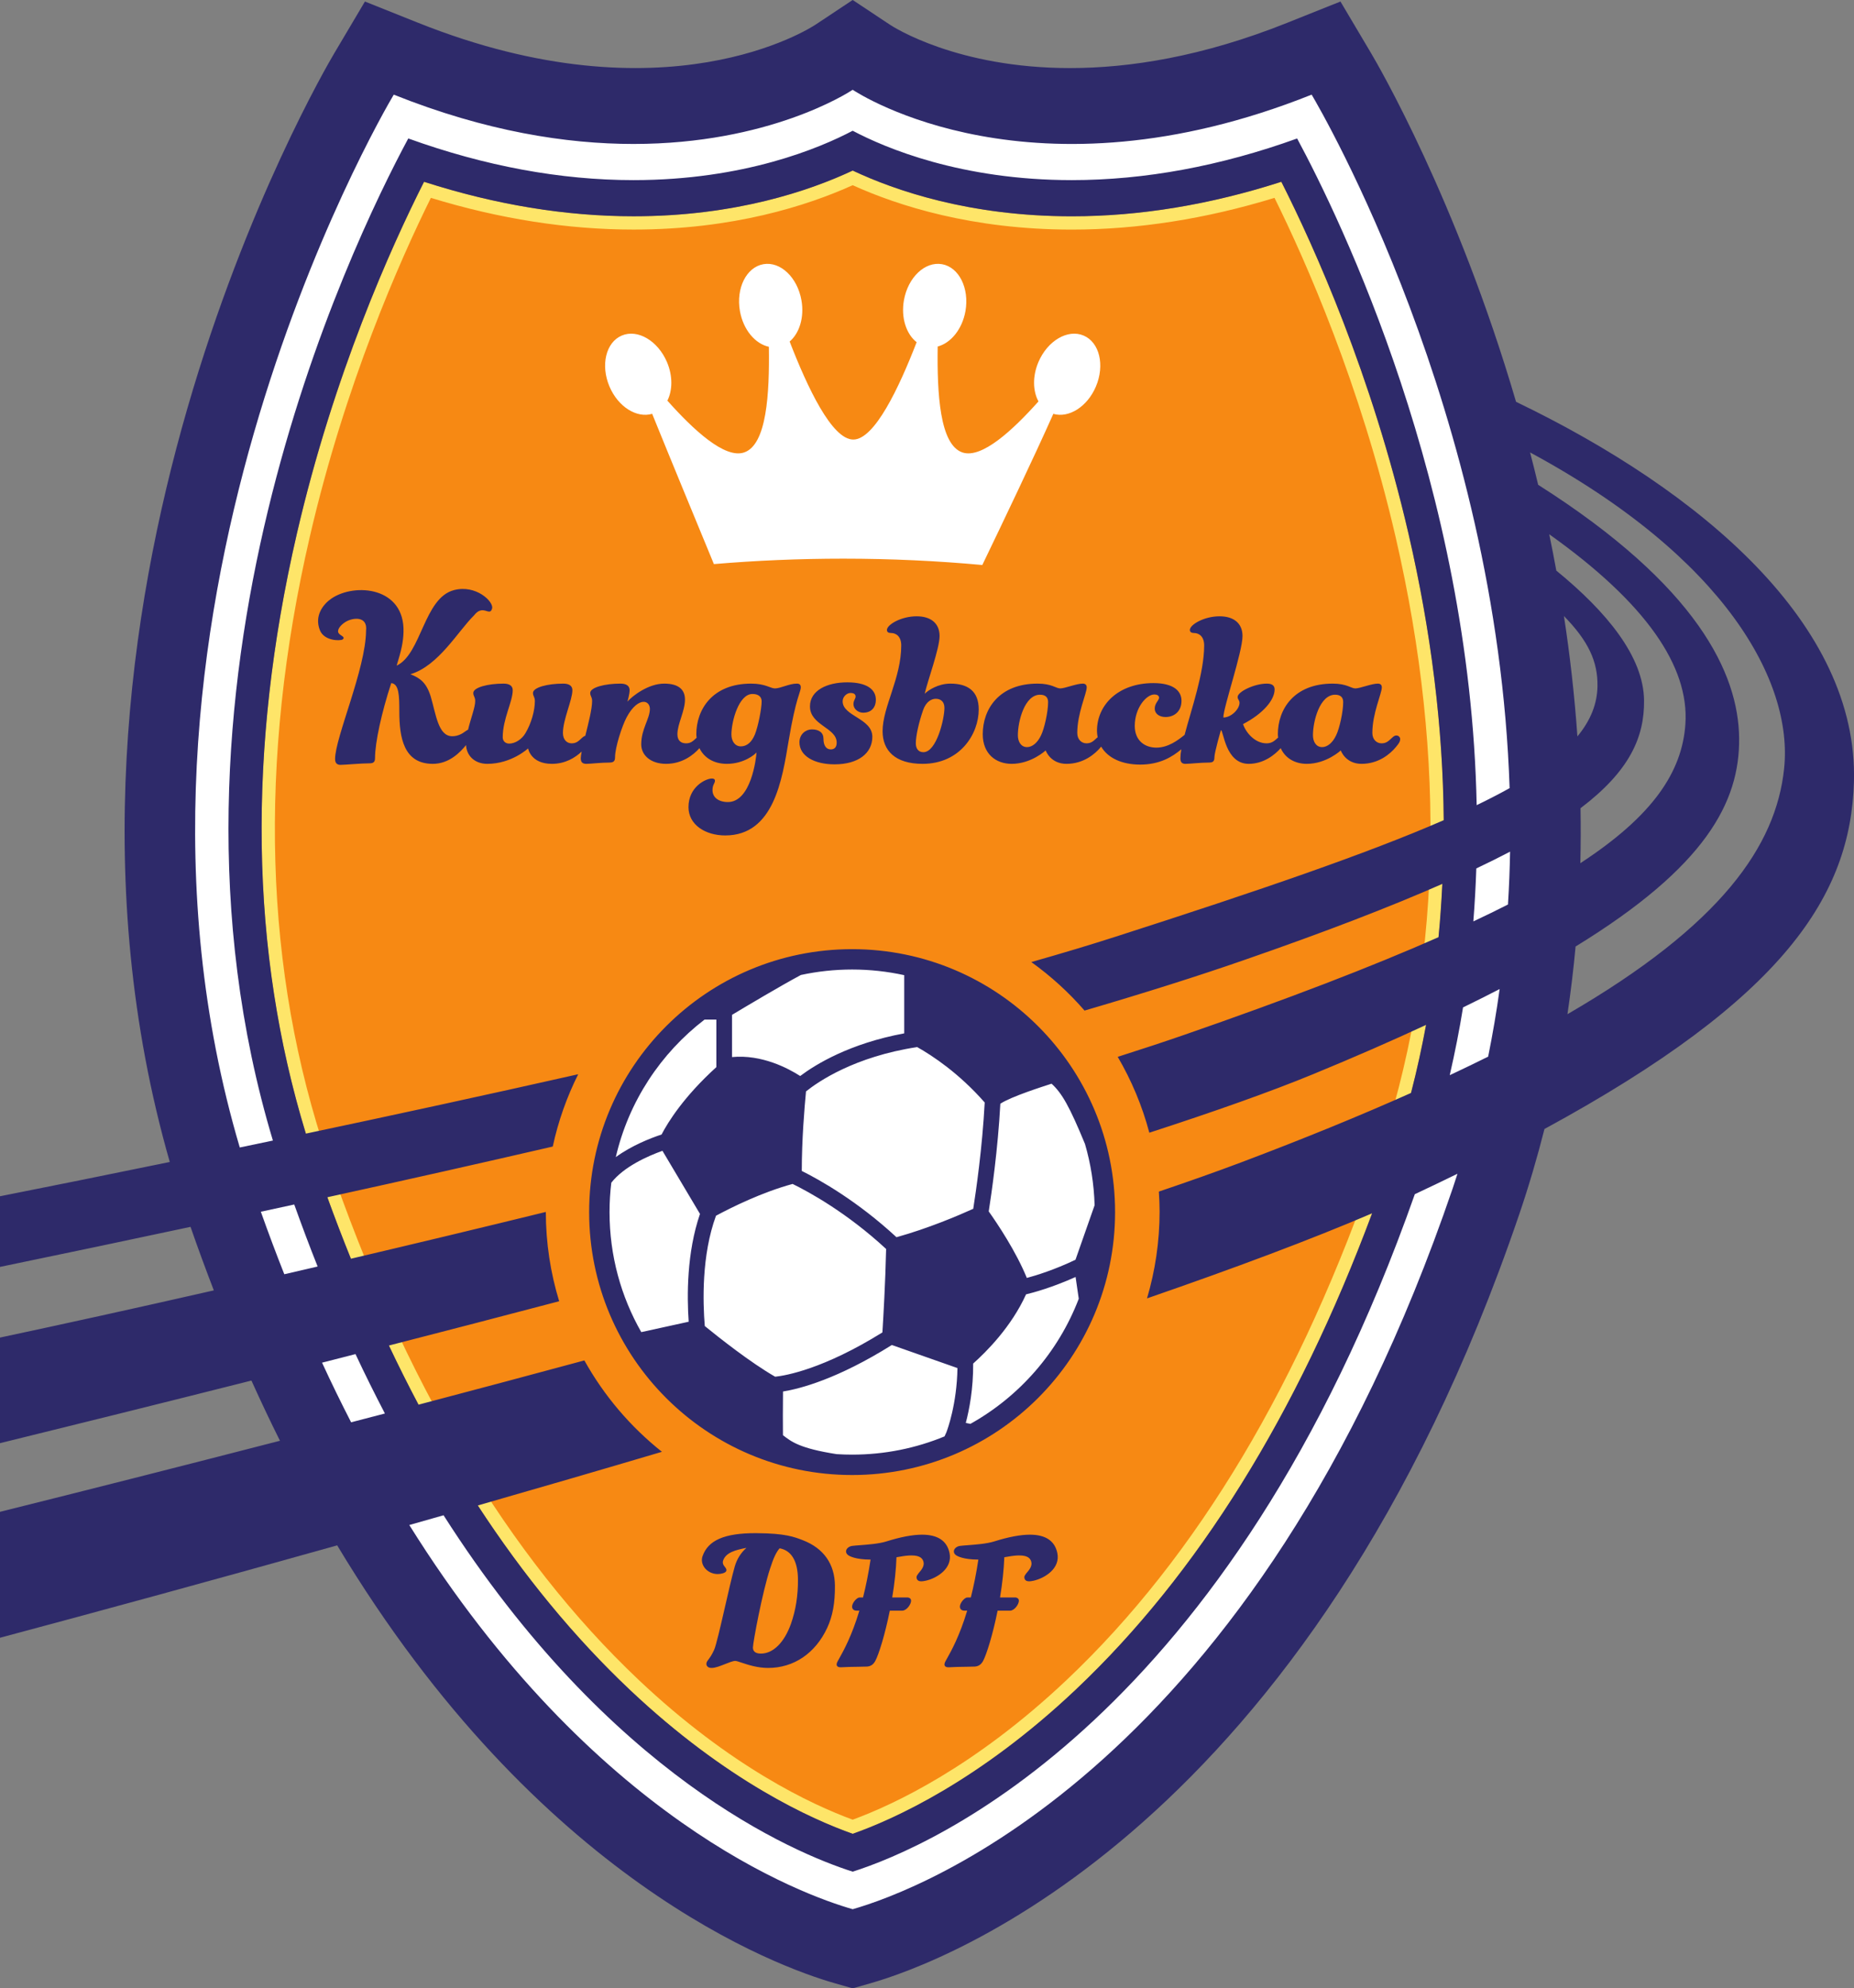 <?xml version="1.0" encoding="UTF-8" standalone="no"?>
<svg
   xmlns:dc="http://purl.org/dc/elements/1.1/"
   xmlns:cc="http://creativecommons.org/ns#"
   xmlns:rdf="http://www.w3.org/1999/02/22-rdf-syntax-ns#"
   xmlns:svg="http://www.w3.org/2000/svg"
   xmlns="http://www.w3.org/2000/svg"
   xmlns:sodipodi="http://sodipodi.sourceforge.net/DTD/sodipodi-0.dtd"
   xmlns:inkscape="http://www.inkscape.org/namespaces/inkscape"
   width="278.81"
   height="299.05"
   viewBox="0 0 278.81 299.05"
   version="1.2"
   id="svg22"
   sodipodi:docname="Kungsbacka DFF logo.svg"
   inkscape:version="0.92.4 (5da689c313, 2019-01-14)">
  <rect x="0" y="0" width="278.81" height="299.05" fill="#808080" stroke="none"/>
  <sodipodi:namedview
     pagecolor="#ffffff"
     bordercolor="#666666"
     borderopacity="1"
     objecttolerance="10"
     gridtolerance="10"
     guidetolerance="10"
     inkscape:pageopacity="0"
     inkscape:pageshadow="2"
     inkscape:window-width="1366"
     inkscape:window-height="705"
     id="namedview24"
     showgrid="false"
     inkscape:zoom="1.1837486"
     inkscape:cx="156.30624"
     inkscape:cy="199.36771"
     inkscape:window-x="-8"
     inkscape:window-y="-8"
     inkscape:window-maximized="1"
     inkscape:current-layer="svg22" />
  <defs
     id="defs5">
    <clipPath
       id="clip1">
      <path
         d="M 0 0 L 278.809 0 L 278.809 299.051 L 0 299.051 Z M 0 0"
         id="path2" />
    </clipPath>
  </defs>
  <g
     id="surface52">
    <path
       style=" stroke:none;fill-rule:nonzero;fill:rgb(96.538%,53.754%,7.613%);fill-opacity:1;"
       d="M 63.77 27.34 C 58.836 37.09 50.203 56.23 44.645 80.258 C 36.73 114.473 37.668 146.34 47.426 174.965 C 58.938 208.727 74.844 235.363 94.703 254.137 C 109.285 267.922 122.188 273.676 128.23 275.805 C 134.273 273.676 147.176 267.922 161.758 254.141 C 181.617 235.367 197.523 208.73 209.035 174.965 C 218.793 146.344 219.727 114.48 211.812 80.262 C 206.258 56.238 197.625 37.094 192.691 27.34 C 181.996 30.785 171.414 32.531 161.188 32.531 C 145.746 32.531 134.516 28.617 128.227 25.652 C 121.93 28.613 110.691 32.527 95.27 32.527 C 85.039 32.527 74.461 30.781 63.77 27.34"
       id="path7" />
    <path
       style=" stroke:none;fill-rule:nonzero;fill:rgb(100%,100%,100%);fill-opacity:1;"
       d="M 164.805 58.137 C 166.172 54.914 165.344 51.48 162.957 50.469 C 160.57 49.453 157.523 51.246 156.156 54.465 C 155.25 56.605 155.324 58.82 156.168 60.375 C 152.324 64.676 147.637 69.035 144.73 68.047 C 141.324 66.891 140.906 59.188 141.012 52.117 C 142.98 51.598 144.703 49.527 145.188 46.789 C 145.793 43.344 144.215 40.184 141.66 39.734 C 139.105 39.285 136.543 41.711 135.934 45.16 C 135.469 47.797 136.293 50.254 137.848 51.469 C 135.176 58.359 131.516 66.109 128.316 66.109 C 125.105 66.109 121.426 58.281 118.75 51.367 C 120.219 50.117 120.977 47.719 120.523 45.16 C 119.918 41.711 117.352 39.285 114.801 39.734 C 112.242 40.184 110.664 43.344 111.273 46.789 C 111.77 49.609 113.586 51.723 115.625 52.156 C 115.73 59.219 115.309 66.891 111.906 68.047 C 108.973 69.043 104.227 64.594 100.363 60.258 C 101.141 58.711 101.188 56.547 100.305 54.465 C 98.934 51.246 95.891 49.453 93.504 50.469 C 91.117 51.48 90.289 54.914 91.656 58.137 C 92.953 61.191 95.754 62.93 98.074 62.238 C 100.816 69 104.555 78.051 107.359 84.84 C 113.637 84.309 120.145 84.023 126.812 84.023 C 134 84.023 140.992 84.359 147.723 84.977 C 150.996 78.172 155.363 69.051 158.402 62.242 C 160.723 62.922 163.512 61.184 164.805 58.137 M 100.426 154.582 C 93.023 161.984 88.945 171.828 88.945 182.301 C 88.945 192.77 93.023 202.613 100.426 210.016 C 107.828 217.418 117.672 221.496 128.145 221.496 C 138.613 221.496 148.461 217.418 155.863 210.016 C 163.266 202.613 167.344 192.77 167.344 182.301 C 167.344 171.828 163.266 161.984 155.863 154.582 C 148.461 147.176 138.613 143.098 128.145 143.098 C 117.672 143.098 107.828 147.176 100.426 154.582"
       id="path9" />
    <path
       style=" stroke:none;fill-rule:nonzero;fill:rgb(18.358%,16.479%,41.597%);fill-opacity:1;"
       d="M 210.562 111.152 C 210.562 110.922 210.359 110.617 209.992 110.617 C 209.75 110.617 209.586 110.73 209.301 111 C 208.773 111.492 208.449 111.797 207.758 111.797 C 207.027 111.797 206.379 111.227 206.379 110.238 C 206.379 107.27 207.801 104.301 207.801 103.387 C 207.801 102.969 207.555 102.816 207.191 102.816 C 206.258 102.816 204.512 103.539 203.82 103.539 C 203.172 103.539 202.562 102.816 200.41 102.816 C 194.605 102.816 192.168 106.66 192.168 110.43 C 192.168 110.605 192.195 110.762 192.211 110.934 C 192.18 110.957 192.16 110.969 192.129 111 C 191.602 111.492 191.195 111.797 190.465 111.797 C 188.758 111.797 187.379 110.238 186.93 108.906 C 189.934 107.344 191.68 105.289 191.68 103.691 C 191.68 103.121 191.316 102.816 190.504 102.816 C 188.637 102.816 186.117 104.031 186.117 104.832 C 186.117 105.215 186.402 105.289 186.402 105.707 C 186.402 106.621 185.184 107.914 183.969 107.914 C 183.969 106.395 186.852 98.059 186.852 95.66 C 186.852 93.758 185.551 92.691 183.398 92.691 C 181.086 92.691 178.934 93.945 178.934 94.746 C 178.934 95.051 179.176 95.203 179.539 95.203 C 180.395 95.203 181.086 95.812 181.086 97.066 C 181.086 101.227 179.168 106.625 178.145 110.52 C 177.168 111.316 175.676 112.445 173.898 112.445 C 172.191 112.445 170.648 111.418 170.648 109.172 C 170.648 106.469 172.395 104.453 173.574 104.453 C 174.059 104.453 174.305 104.641 174.305 104.945 C 174.262 105.402 173.652 105.746 173.652 106.582 C 173.652 107.344 174.344 107.84 175.277 107.84 C 176.617 107.84 177.676 106.965 177.676 105.402 C 177.676 103.957 176.535 102.738 173.449 102.738 C 168.215 102.738 164.965 105.977 164.965 109.934 C 164.965 110.266 165.012 110.578 165.07 110.883 C 165.02 110.926 164.98 110.945 164.926 111 C 164.398 111.492 164.074 111.797 163.383 111.797 C 162.652 111.797 162.004 111.227 162.004 110.238 C 162.004 107.27 163.422 104.301 163.422 103.387 C 163.422 102.969 163.18 102.816 162.812 102.816 C 161.879 102.816 160.133 103.539 159.445 103.539 C 158.793 103.539 158.184 102.816 156.031 102.816 C 150.227 102.816 147.789 106.66 147.789 110.43 C 147.789 113.359 149.738 114.883 152.137 114.883 C 155.098 114.883 157.25 112.863 157.25 112.863 C 157.25 112.863 157.941 114.883 160.379 114.883 C 162.938 114.883 164.684 113.398 165.535 112.367 C 165.559 112.34 165.57 112.32 165.594 112.289 C 166.598 114.02 168.746 114.996 171.461 114.996 C 174.426 114.996 176.309 113.82 177.652 112.691 C 177.562 113.199 177.512 113.656 177.512 114.043 C 177.512 114.691 177.797 114.883 178.281 114.883 C 178.934 114.883 180.555 114.691 181.773 114.691 C 182.383 114.691 182.629 114.539 182.629 113.891 C 182.629 113.168 183.602 109.82 183.602 109.82 C 184.008 109.82 184.25 114.883 187.785 114.883 C 189.988 114.883 191.672 113.57 192.598 112.523 C 193.293 114.074 194.781 114.883 196.512 114.883 C 199.477 114.883 201.629 112.863 201.629 112.863 C 201.629 112.863 202.32 114.883 204.754 114.883 C 207.312 114.883 209.059 113.398 209.91 112.367 C 210.316 111.875 210.562 111.57 210.562 111.152 M 157.617 105.594 C 157.617 107.078 157.047 109.59 156.562 110.578 C 156.031 111.723 155.223 112.367 154.449 112.367 C 153.559 112.367 153.07 111.57 153.07 110.578 C 153.07 108.488 154.086 104.488 156.398 104.488 C 157.25 104.488 157.617 104.91 157.617 105.594 M 201.992 105.594 C 201.992 107.078 201.426 109.59 200.938 110.578 C 200.41 111.723 199.598 112.367 198.828 112.367 C 197.934 112.367 197.445 111.57 197.445 110.578 C 197.445 108.488 198.461 104.488 200.777 104.488 C 201.629 104.488 201.992 104.91 201.992 105.594 M 147.184 106.699 C 147.184 103.883 145.477 102.816 142.918 102.816 C 141.094 102.816 139.59 103.805 139.062 104.34 C 139.426 102.586 141.297 97.562 141.297 95.66 C 141.297 93.758 139.996 92.691 137.844 92.691 C 135.531 92.691 133.379 93.945 133.379 94.746 C 133.379 95.051 133.582 95.203 133.988 95.203 C 134.84 95.203 135.531 95.812 135.531 97.066 C 135.531 102.016 132.727 106.316 132.727 109.973 C 132.727 112.863 134.598 114.883 138.738 114.883 C 144.383 114.883 147.184 110.391 147.184 106.699 M 142.027 106.469 C 142.027 108.105 140.848 113.129 138.859 113.129 C 138.09 113.129 137.723 112.559 137.723 111.797 C 137.723 110.695 138.168 108.676 138.816 106.812 C 139.266 105.52 140.078 105.098 140.727 105.098 C 141.457 105.098 142.027 105.52 142.027 106.469 M 131.715 105.25 C 131.715 103.691 130.371 102.625 127.41 102.625 C 124.363 102.625 121.805 103.844 121.805 106.242 C 121.805 109.098 125.824 109.438 125.824 111.684 C 125.824 112.367 125.5 112.711 124.934 112.711 C 124.203 112.711 123.836 112.066 123.836 111.113 C 123.836 110.199 123.188 109.703 122.09 109.703 C 121.156 109.703 120.223 110.43 120.223 111.645 C 120.223 113.699 122.457 114.957 125.5 114.957 C 129.074 114.957 131.184 113.281 131.184 110.809 C 131.184 108.031 126.719 107.727 126.719 105.48 C 126.719 104.758 127.367 104.223 127.898 104.223 C 128.344 104.223 128.668 104.375 128.668 104.758 C 128.668 105.098 128.344 105.328 128.344 105.898 C 128.344 106.621 129.031 107.191 129.805 107.191 C 131.145 107.191 131.715 106.277 131.715 105.25 M 118.598 111.418 C 119.695 104.871 120.426 104.07 120.426 103.387 C 120.426 102.969 120.223 102.816 119.816 102.816 C 118.68 102.816 117.383 103.539 116.527 103.539 C 115.879 103.539 115.105 102.816 112.953 102.816 C 107.148 102.816 104.715 106.699 104.715 110.43 C 104.715 110.613 104.742 110.785 104.762 110.961 C 104.742 110.977 104.73 110.98 104.715 111 C 104.188 111.492 103.859 111.797 103.172 111.797 C 102.441 111.797 101.871 111.418 101.871 110.43 C 101.871 108.867 103.008 106.965 103.008 105.215 C 103.008 103.766 102.113 102.816 99.883 102.816 C 97.484 102.816 95.09 104.68 94.359 105.52 C 94.359 105.52 94.684 104.414 94.684 103.805 C 94.684 103.156 94.199 102.816 93.305 102.816 C 90.949 102.816 88.758 103.387 88.758 104.223 C 88.758 104.719 89.043 104.797 89.043 105.441 C 89.043 106.609 88.496 108.758 88.02 110.664 C 87.859 110.711 87.711 110.801 87.5 111 C 86.973 111.492 86.648 111.797 85.957 111.797 C 85.227 111.797 84.656 111.227 84.656 110.238 C 84.656 108.219 86.078 105.289 86.078 103.805 C 86.078 103.156 85.59 102.816 84.699 102.816 C 82.344 102.816 80.152 103.387 80.152 104.223 C 80.152 104.719 80.434 104.797 80.434 105.441 C 80.434 106.852 79.906 108.789 79.012 110.277 C 78.484 111.188 77.469 111.836 76.578 111.836 C 76.008 111.836 75.602 111.457 75.602 110.887 C 75.602 108.105 77.105 105.555 77.105 103.805 C 77.105 103.156 76.617 102.816 75.723 102.816 C 73.371 102.816 71.176 103.387 71.176 104.223 C 71.176 104.719 71.461 104.797 71.461 105.441 C 71.461 106.398 70.797 108.039 70.391 109.742 C 70.27 109.801 70.137 109.883 69.961 110.008 C 69.555 110.312 68.906 110.73 68.012 110.73 C 65.898 110.73 65.574 107.461 64.762 104.719 C 64.113 102.664 63.18 101.977 61.719 101.406 C 65.941 100.152 68.883 94.918 71.281 92.559 C 72.668 90.758 73.648 92.84 74.004 91.508 C 74.27 90.508 71.598 87.879 68.262 88.754 C 63.738 89.941 63.383 98.363 59.648 100.113 C 60.379 97.754 60.637 96.527 60.68 95.082 C 60.895 88.27 53.363 87.621 49.84 90.023 C 48.617 90.859 47.238 92.59 48.105 94.781 C 48.754 96.418 51.152 96.41 51.523 96.176 C 51.68 96.07 51.727 95.949 51.617 95.801 C 51.508 95.652 51.137 95.512 50.934 95.234 C 50.605 94.789 51.172 94.016 51.977 93.527 C 53.078 92.867 55.316 92.617 55.047 94.867 C 55.004 100.613 50.391 110.922 50.391 114.156 C 50.391 114.805 50.715 115.035 51.203 115.035 C 51.852 115.035 54.289 114.805 55.547 114.805 C 56.113 114.805 56.398 114.652 56.398 114.008 C 56.398 111.684 57.375 107.191 58.836 102.738 C 60.012 102.852 60.051 104.641 60.051 107.004 C 60.051 110.922 60.703 114.883 65.086 114.883 C 67.547 114.883 69.199 113.148 70.09 112.059 C 70.145 113.574 71.305 114.883 73.289 114.883 C 76.941 114.883 79.418 112.559 79.418 112.559 C 79.418 112.559 79.785 114.883 82.992 114.883 C 85.031 114.883 86.52 113.938 87.473 113.035 C 87.395 113.445 87.336 113.809 87.336 114.043 C 87.336 114.691 87.66 114.883 88.188 114.883 C 88.797 114.883 90.383 114.691 91.598 114.691 C 92.207 114.691 92.492 114.539 92.492 113.891 C 92.492 112.406 93.547 109.172 94.238 107.879 C 95.133 106.203 96.105 105.555 96.797 105.555 C 97.363 105.555 97.73 106.012 97.73 106.621 C 97.73 108.105 96.43 109.629 96.43 111.949 C 96.43 113.586 97.852 114.883 100.164 114.883 C 102.602 114.883 104.293 113.539 105.184 112.523 C 105.891 113.98 107.355 114.883 109.301 114.883 C 111.898 114.883 113.562 113.434 113.766 113.168 C 113.727 114.008 112.953 120.629 109.465 120.629 C 108.082 120.629 107.148 119.945 107.148 118.84 C 107.148 118.004 107.516 117.812 107.516 117.43 C 107.516 117.203 107.352 117.09 107.066 117.09 C 106.133 117.09 103.535 118.344 103.535 121.391 C 103.535 124.055 106.094 125.652 109.059 125.652 C 116.367 125.652 117.625 117.242 118.598 111.418 M 114.539 105.48 C 114.539 106.582 114.012 109.246 113.523 110.465 C 113.035 111.645 112.305 112.254 111.41 112.254 C 110.52 112.254 109.992 111.457 109.992 110.465 C 109.992 108.523 111.09 104.375 113.156 104.375 C 114.051 104.375 114.539 104.793 114.539 105.48 M 105.645 234.07 C 105.457 234.621 105.559 235.23 105.922 235.738 C 106.367 236.363 107.117 236.738 107.93 236.738 C 108.184 236.738 108.438 236.699 108.688 236.629 C 108.914 236.562 109.156 236.465 109.227 236.25 C 109.297 236.031 109.152 235.852 109.016 235.672 C 108.812 235.414 108.582 235.121 108.766 234.648 C 109.207 233.492 110.586 233.121 112.254 232.797 C 111.398 233.559 110.82 234.48 110.496 235.598 C 110.086 237.031 109.539 239.434 109.008 241.758 C 108.363 244.559 107.703 247.453 107.387 248.152 C 107.039 248.922 106.738 249.324 106.539 249.59 C 106.359 249.832 106.227 250.004 106.23 250.254 C 106.23 250.535 106.438 250.859 107.02 250.859 C 107.574 250.859 108.32 250.562 109.043 250.277 C 109.629 250.043 110.234 249.801 110.57 249.801 C 110.734 249.801 111.102 249.922 111.527 250.066 C 112.477 250.383 113.91 250.859 115.504 250.859 C 119.371 250.859 122.613 248.664 124.395 244.836 C 125.219 243.055 125.578 241.098 125.559 238.488 C 125.535 235.238 123.875 232.875 120.762 231.66 C 119.445 231.148 118.09 230.617 113.859 230.59 L 113.629 230.586 C 108.93 230.586 106.469 231.66 105.645 234.07 M 113.23 247.773 C 113.227 247.07 114.641 239.441 115.82 235.879 C 116.312 234.336 116.73 233.449 117.238 232.867 C 119.027 233.184 119.98 234.801 120 237.547 C 120.016 239.977 119.672 242.16 118.945 244.223 C 117.953 247.023 116.27 248.699 114.441 248.699 C 113.238 248.699 113.23 248.004 113.23 247.773 M 125.973 249.852 C 125.855 250.074 125.746 250.332 125.871 250.539 C 125.988 250.734 126.223 250.758 126.414 250.758 C 126.477 250.758 126.543 250.758 126.617 250.754 C 127.238 250.707 128.227 250.695 129.023 250.684 C 129.625 250.676 130.145 250.668 130.395 250.652 C 130.949 250.609 131.34 250.34 131.629 249.801 C 132.148 248.84 133.082 245.875 133.812 242.246 L 135.672 242.246 C 136.34 242.246 137.004 241.301 137.012 240.754 C 137.016 240.504 136.852 240.316 136.539 240.258 L 134.176 240.258 C 134.535 238.098 134.75 236.066 134.816 234.211 C 135 234.184 135.184 234.152 135.379 234.117 C 136.051 233.996 136.605 233.938 137.074 233.938 C 138.445 233.938 138.762 234.457 138.879 234.906 C 139.051 235.555 138.512 236.18 138.223 236.512 L 138.129 236.625 L 138.031 236.77 C 137.887 236.969 137.773 237.129 137.859 237.41 C 137.941 237.688 138.176 237.832 138.547 237.832 C 138.73 237.832 138.957 237.797 139.242 237.734 C 140.883 237.363 143.297 235.902 142.789 233.551 C 142.398 231.734 141.012 230.816 138.664 230.816 C 137.246 230.816 135.441 231.156 133.301 231.832 C 132.18 232.184 130.547 232.305 129.355 232.395 C 128.871 232.43 128.453 232.465 128.152 232.504 C 127.715 232.559 127.336 232.848 127.246 233.191 C 127.184 233.453 127.289 233.707 127.543 233.891 C 127.758 234.047 128.637 234.555 130.918 234.562 C 130.617 236.574 130.234 238.488 129.785 240.258 L 129.172 240.266 C 128.688 240.422 128.148 241.141 128.141 241.633 C 128.137 241.848 128.227 241.98 128.301 242.059 C 128.422 242.184 128.602 242.246 128.84 242.246 L 129.234 242.246 C 128.086 246.07 126.863 248.254 126.203 249.438 Z M 142.184 249.852 C 142.066 250.074 141.961 250.332 142.086 250.539 C 142.199 250.734 142.434 250.758 142.629 250.758 C 142.688 250.758 142.754 250.758 142.828 250.754 C 143.449 250.707 144.438 250.695 145.234 250.684 C 145.836 250.676 146.355 250.668 146.605 250.652 C 147.16 250.609 147.551 250.34 147.844 249.801 C 148.359 248.836 149.293 245.875 150.023 242.246 L 151.883 242.246 C 152.551 242.246 153.215 241.301 153.223 240.754 C 153.227 240.504 153.062 240.316 152.754 240.258 L 150.387 240.258 C 150.746 238.098 150.961 236.066 151.031 234.211 C 151.211 234.184 151.395 234.152 151.59 234.117 C 152.262 233.996 152.816 233.938 153.285 233.938 C 154.656 233.938 154.973 234.457 155.09 234.906 C 155.262 235.555 154.723 236.18 154.434 236.516 L 154.34 236.625 L 154.242 236.766 C 154.098 236.969 153.984 237.129 154.07 237.41 C 154.156 237.688 154.387 237.832 154.762 237.832 C 154.941 237.832 155.172 237.797 155.457 237.734 C 157.098 237.363 159.508 235.902 159 233.551 C 158.609 231.734 157.223 230.816 154.879 230.816 C 153.461 230.816 151.652 231.156 149.512 231.832 C 148.391 232.184 146.762 232.305 145.57 232.395 C 145.086 232.43 144.664 232.465 144.363 232.504 C 143.926 232.559 143.547 232.848 143.461 233.191 C 143.395 233.453 143.5 233.707 143.754 233.891 C 143.973 234.047 144.848 234.555 147.129 234.562 C 146.828 236.578 146.445 238.488 145.996 240.258 L 145.383 240.266 C 144.898 240.422 144.359 241.141 144.352 241.633 C 144.352 241.852 144.438 241.984 144.512 242.059 C 144.637 242.184 144.816 242.246 145.051 242.246 L 145.449 242.246 C 144.297 246.07 143.078 248.254 142.414 249.438 L 142.184 249.852"
       id="path11" />
    <path
       style=" stroke:none;fill-rule:nonzero;fill:rgb(99.42%,89.781%,41.133%);fill-opacity:1;"
       d="M 128.23 275.805 L 127.895 275.684 C 121.625 273.43 108.98 267.633 94.703 254.137 C 74.844 235.363 58.941 208.727 47.426 174.961 C 37.668 146.34 36.73 114.477 44.645 80.258 C 50.145 56.477 58.746 37.371 63.387 28.102 L 63.77 27.34 L 64.582 27.598 C 74.988 30.867 85.312 32.527 95.27 32.527 C 110.191 32.527 121.199 28.895 127.809 25.848 L 128.227 25.652 L 128.645 25.848 C 135.246 28.895 146.246 32.531 161.18 32.531 L 161.188 32.531 C 171.145 32.531 181.469 30.871 191.883 27.598 L 192.691 27.34 L 193.074 28.102 C 197.715 37.375 206.316 56.477 211.812 80.262 C 219.727 114.48 218.793 146.344 209.031 174.961 C 197.523 208.73 181.617 235.367 161.758 254.137 C 147.48 267.633 134.836 273.43 128.57 275.684 Z M 64.797 29.758 C 60.121 39.207 51.902 57.762 46.594 80.707 C 38.766 114.559 39.684 146.051 49.32 174.316 C 60.727 207.77 76.457 234.137 96.074 252.684 C 109.836 265.688 122 271.395 128.23 273.68 C 134.461 271.395 146.625 265.691 160.387 252.684 C 180.004 234.141 195.734 207.773 207.141 174.316 C 216.777 146.059 217.695 114.562 209.863 80.711 C 204.559 57.762 196.34 39.207 191.664 29.758 C 181.336 32.926 171.086 34.531 161.188 34.531 L 161.18 34.531 C 146.195 34.531 135.051 30.945 128.227 27.855 C 121.395 30.945 110.242 34.527 95.27 34.527 C 85.371 34.527 75.125 32.926 64.797 29.758"
       id="path13" />
    <g
       clip-path="url(#clip1)"
       id="g17"
       clip-rule="nonzero">
      <path
         style=" stroke:none;fill-rule:nonzero;fill:rgb(18.358%,16.479%,41.597%);fill-opacity:1;"
         d="M 278.801 117.578 C 279.469 93.934 255.891 73.879 227.988 60.434 C 219.109 30.152 207.215 9.73 206.199 8.016 L 201.582 0.23 L 193.562 3.434 C 180.781 8.547 169.828 10.238 160.918 10.238 C 143.941 10.238 134.391 4.09 133.797 3.695 L 128.23 -0.004 L 122.668 3.691 C 121.762 4.297 100.02 18.273 62.898 3.434 L 54.879 0.23 L 50.266 8.016 C 48.207 11.48 1.66 91.422 25.531 174.762 C 15.961 176.73 7.27 178.48 0 179.918 L 0 190.543 C 9.926 188.488 19.461 186.484 28.652 184.52 C 29.793 187.797 30.961 190.98 32.156 194.074 C 20.438 196.742 9.512 199.148 0 201.172 L 0 217.055 C 11.344 214.266 24.195 211.074 37.812 207.637 C 39.219 210.758 40.648 213.777 42.102 216.691 C 26.934 220.609 12.566 224.246 0 227.379 L 0 246.32 C 14.977 242.316 32.363 237.57 50.707 232.422 C 81.035 282.926 117.055 295.855 125.516 298.273 L 128.23 299.051 L 130.945 298.273 C 141.695 295.199 196.914 275.184 228.441 182.715 C 229.91 178.402 231.172 174.098 232.262 169.801 C 268.438 150.137 278.316 134.602 278.801 117.578 M 217.113 123.355 C 205.562 128.391 189.375 133.934 167.82 140.863 C 163.988 142.098 159.711 143.379 155.094 144.695 C 158.039 146.809 160.727 149.258 163.098 151.992 C 172.188 149.324 180.133 146.809 186.984 144.43 C 199.184 140.203 208.992 136.422 216.898 132.941 C 216.766 135.633 216.59 138.305 216.328 140.953 C 206.215 145.422 193.676 150.234 178.164 155.617 C 175.078 156.688 171.695 157.801 168.086 158.949 C 170.152 162.48 171.766 166.309 172.84 170.359 C 182.609 167.188 191.004 164.219 197.441 161.57 C 203.695 158.996 209.32 156.531 214.453 154.148 C 213.812 157.598 213.07 161.012 212.195 164.379 C 204.645 167.754 196.156 171.234 186.609 174.836 C 182.934 176.219 178.789 177.688 174.273 179.215 C 174.336 180.203 174.383 181.203 174.383 182.211 C 174.383 186.75 173.715 191.133 172.492 195.277 C 185.668 190.723 197.242 186.391 206.34 182.484 C 195.086 212.695 180.113 236.785 161.758 254.141 C 147.176 267.922 134.273 273.676 128.23 275.805 C 122.188 273.676 109.285 267.922 94.703 254.137 C 86.379 246.266 78.758 237 71.855 226.422 C 81.039 223.785 90.324 221.086 99.543 218.352 C 94.812 214.59 90.836 209.922 87.879 204.609 C 79.566 206.855 71.203 209.086 62.941 211.262 C 61.41 208.375 59.93 205.41 58.488 202.367 C 66.93 200.199 75.512 197.969 84.09 195.707 C 82.789 191.457 82.086 186.949 82.082 182.277 C 72.223 184.695 62.363 187.059 52.773 189.312 C 51.555 186.293 50.371 183.215 49.23 180.066 C 61.215 177.438 72.5 174.898 83.125 172.441 C 83.949 168.617 85.246 164.973 86.953 161.566 C 73.078 164.695 59.105 167.727 46 170.496 C 37.609 143.035 37.141 112.707 44.645 80.258 C 50.203 56.23 58.836 37.09 63.77 27.34 C 74.461 30.781 85.039 32.527 95.27 32.527 C 110.691 32.527 121.93 28.613 128.227 25.652 C 134.516 28.617 145.746 32.531 161.188 32.531 C 171.414 32.531 181.996 30.785 192.691 27.34 C 197.625 37.094 206.258 56.238 211.812 80.262 C 215.242 95.094 217.004 109.48 217.113 123.355 M 232.98 80.355 C 247.559 90.723 254.027 100.234 253.457 108.867 C 252.977 116.102 248.559 122.699 237.656 129.824 C 237.723 127.047 237.73 124.289 237.684 121.555 C 245.043 115.98 247.301 110.891 247.238 105.34 C 247.168 98.754 241.621 92.016 234.043 85.82 C 233.703 83.977 233.355 82.152 232.98 80.355 M 240.234 103.203 C 240.191 105.859 239.211 108.34 237.215 110.758 C 236.781 104.562 236.09 98.516 235.191 92.656 C 238.871 96.422 240.289 99.492 240.234 103.203 M 268.301 115.586 C 267.09 127.219 258.844 139.117 235.719 152.535 C 236.223 149.125 236.633 145.727 236.941 142.355 C 256.461 130.387 261.641 120.656 261.535 111.012 C 261.434 101.359 255.344 88.176 231.316 72.918 C 230.922 71.273 230.516 69.645 230.098 68.047 C 259.477 83.902 269.664 102.531 268.301 115.586 M 128.145 142.754 C 106.305 142.754 88.598 160.461 88.598 182.301 C 88.598 204.141 106.305 221.844 128.145 221.844 C 149.984 221.844 167.688 204.141 167.688 182.301 C 167.688 160.461 149.984 142.754 128.145 142.754 M 117.75 209.285 C 120.359 208.859 125.973 207.391 134.117 202.289 L 143.984 205.758 C 143.902 211.168 142.473 215.027 142.316 215.434 L 142.039 216.035 C 137.758 217.805 133.062 218.777 128.145 218.777 C 127.359 218.777 126.586 218.754 125.812 218.703 C 120.293 217.84 119.016 216.848 117.742 215.852 C 117.727 214.773 117.719 211.238 117.75 209.285 M 107.676 182.844 C 110.055 181.566 114.609 179.309 119.195 178.066 C 121.68 179.281 127.375 182.398 133.258 187.848 C 133.145 192.852 132.848 198.008 132.699 200.395 C 123.844 205.906 118.188 206.887 116.57 207.059 C 112.863 204.934 108.121 201.176 105.988 199.438 C 105.691 195.836 105.492 188.773 107.676 182.844 M 91.93 177.879 C 93.836 175.445 97.438 173.863 99.621 173.082 L 105.266 182.574 C 103.266 188.395 103.297 194.922 103.566 198.789 L 96.438 200.352 C 93.398 195.027 91.664 188.867 91.664 182.301 C 91.664 180.801 91.754 179.324 91.93 177.879 M 107.727 160.496 C 102.84 164.93 100.469 168.742 99.488 170.629 C 97.84 171.176 95 172.281 92.605 174.031 C 94.539 165.668 99.359 158.406 105.953 153.344 L 107.727 153.344 Z M 135.98 155.418 C 127.758 156.945 122.66 160.082 120.336 161.832 C 118.523 160.668 114.547 158.559 110.086 158.984 L 110.086 152.633 C 112.355 151.27 117.379 148.277 120.441 146.637 C 122.926 146.102 125.504 145.816 128.145 145.816 C 130.832 145.816 133.453 146.113 135.98 146.664 Z M 148.082 165.816 C 147.723 172.633 146.773 179.172 146.359 181.805 C 144.09 182.832 139.562 184.758 134.816 186.078 C 128.953 180.652 123.34 177.488 120.574 176.109 C 120.574 171.41 120.977 166.574 121.211 164.148 C 123.027 162.688 128.488 158.922 137.926 157.48 C 140.223 158.773 144.219 161.41 148.082 165.816 M 154.301 194.672 C 155.363 194.418 158.203 193.656 161.75 192.059 L 162.227 195.332 C 159.156 203.352 153.344 210.008 145.93 214.152 L 145.238 214.004 C 145.766 212.012 146.371 208.879 146.348 205.078 C 148.312 203.332 152.094 199.555 154.301 194.672 M 158.137 162.988 C 159.695 164.406 160.828 166.391 163.164 172.055 C 164.02 174.988 164.52 178.078 164.609 181.27 L 161.734 189.469 C 158.559 190.984 155.836 191.824 154.418 192.203 C 152.797 188.23 150.043 184.113 148.688 182.195 C 149.105 179.535 150.062 172.922 150.434 166.004 C 152.02 164.934 156.938 163.379 158.137 162.988"
         id="path15" />
    </g>
    <path
       style=" stroke:none;fill-rule:nonzero;fill:rgb(100%,100%,100%);fill-opacity:1;"
       d="M 227.09 128.09 C 225.516 128.914 223.82 129.758 222.012 130.613 C 221.922 133.254 221.777 135.906 221.566 138.578 C 223.391 137.723 225.133 136.875 226.773 136.039 C 226.941 133.371 227.043 130.723 227.09 128.09 M 42.754 191.648 C 44.41 191.262 46.082 190.875 47.766 190.484 C 46.566 187.48 45.395 184.355 44.25 181.156 C 42.582 181.52 40.918 181.883 39.227 182.246 C 40.375 185.48 41.551 188.609 42.754 191.648 M 225.52 148.754 C 223.77 149.66 221.926 150.582 220.016 151.516 C 219.473 154.898 218.797 158.297 218.016 161.707 C 220.004 160.77 221.945 159.84 223.793 158.918 C 224.48 155.516 225.059 152.129 225.52 148.754 M 66.703 227.898 C 64.98 228.391 63.262 228.879 61.551 229.363 C 89.219 273.656 120.688 284.988 128.23 287.145 L 128.234 287.145 C 138.086 284.328 188.758 265.855 218.461 178.727 C 218.711 177.996 218.941 177.262 219.18 176.531 C 217.105 177.547 214.977 178.57 212.766 179.605 C 184.961 258.551 140.008 277.746 128.23 281.5 C 119.367 278.672 91.703 267.098 66.703 227.898 M 57.883 212.59 C 56.391 209.723 54.91 206.758 53.461 203.656 C 51.777 204.09 50.098 204.52 48.43 204.945 C 49.859 208.051 51.324 211.035 52.801 213.914 C 54.488 213.477 56.184 213.031 57.883 212.59 M 128.23 13.504 C 127.5 13.988 115.605 21.648 95.27 21.652 C 85.207 21.652 73.082 19.777 59.215 14.234 C 57.258 17.527 12.801 93.891 36.059 172.582 C 37.699 172.242 39.363 171.895 41.039 171.539 C 20.641 103.598 52.648 37.09 61.398 20.824 C 72.93 24.984 84.305 27.09 95.27 27.09 C 111.902 27.09 123.301 22.262 128.23 19.664 C 133.152 22.266 144.539 27.094 161.188 27.09 C 172.152 27.09 183.531 24.984 195.066 20.828 C 201.602 32.98 221.117 73.199 222.066 121.094 C 223.852 120.23 225.508 119.379 227.02 118.535 C 225.148 62.109 198.742 16.754 197.25 14.234 C 155.324 30.992 129.32 14.227 128.23 13.504 M 59.215 14.234 L 59.215 14.234"
       id="path19" />
  </g>
</svg>
